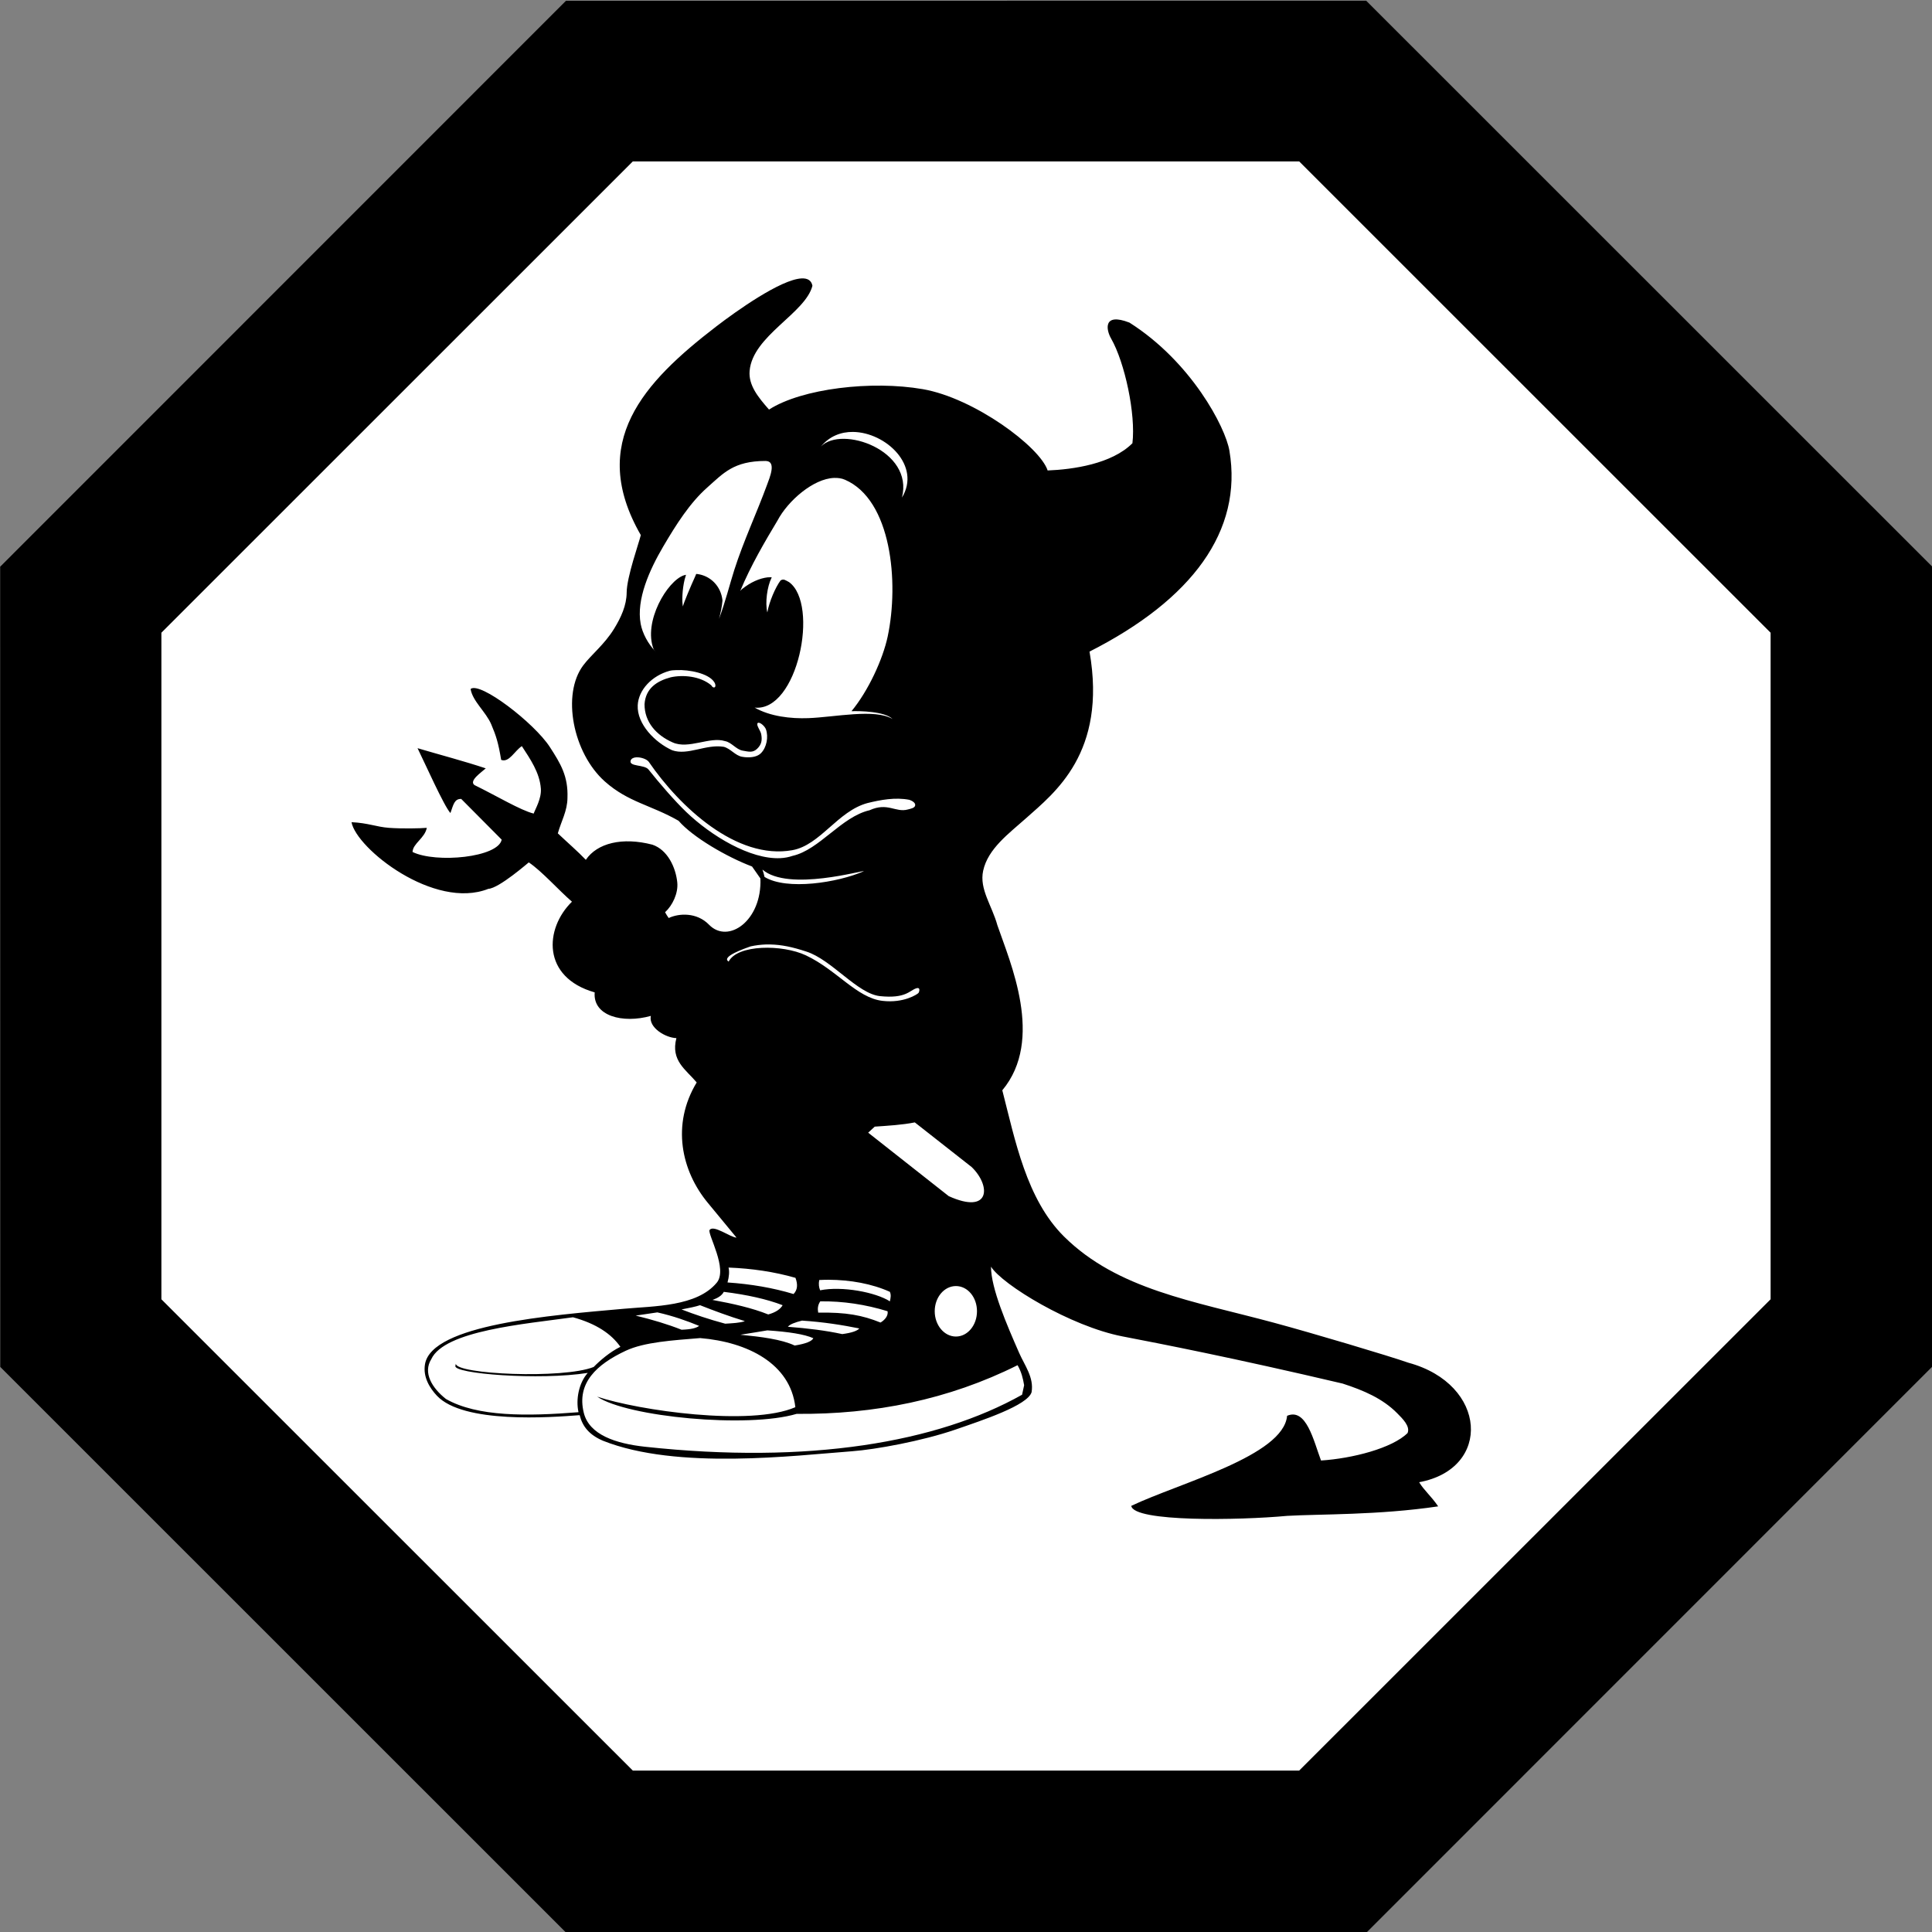 <?xml version="1.0" ?><svg enable-background="new 0 0 515.91 728.5" height="512" id="Layer_1" version="1.1" viewBox="0 0 512 512" width="512" xml:space="preserve" xmlns="http://www.w3.org/2000/svg" xmlns:cc="http://creativecommons.org/ns#" xmlns:dc="http://purl.org/dc/elements/1.1/" xmlns:inkscape="http://www.inkscape.org/namespaces/inkscape" xmlns:rdf="http://www.w3.org/1999/02/22-rdf-syntax-ns#" xmlns:sodipodi="http://sodipodi.sourceforge.net/DTD/sodipodi-0.dtd" xmlns:svg="http://www.w3.org/2000/svg"><rect x="0" y="0" width="512" height="512" fill="#808080" stroke="none"/><defs id="defs7"/><g id="g3783"><path d="m -413.377,-150.32 -57.958,-24.007 -24.007,-57.958 24.007,-57.958 57.958,-24.007 57.958,24.007 24.007,57.958 -24.007,57.958 z" id="path3773" style="fill:#000000;fill-opacity:1;fill-rule:nonzero;stroke:none" transform="matrix(3.123,-1.294,1.294,3.123,1847.6,446.703)"/><path d="M 167.709,42.771 42.771,167.675 l 0,176.649 124.938,124.904 176.581,0 124.938,-124.904 0,-176.649 L 344.291,42.771 z m 44.699,31.013 c 1.546,-0.077 2.61,0.47 2.894,1.94 -1.844,7.316 -15.855,13.245 -16.647,22.571 -0.322,3.81 2.27,6.985 5.141,10.247 8.742,-5.61 27.257,-7.752 40.75,-5.413 13.581,2.349 31.019,15.242 33.09,21.549 6.655,-0.261 16.971,-1.701 22.468,-7.217 0.914,-7.698 -2.007,-21.378 -5.651,-27.745 -1.349,-2.349 -2.179,-6.961 4.868,-4.221 16.381,10.387 25.433,27.713 26.485,33.941 3.601,21.288 -9.915,39.464 -37.073,53.243 4.696,26.88 -9.379,37.495 -16.817,44.154 -4.515,4.036 -10.1,8.06 -11.37,13.924 -1.06,4.872 2.335,9.205 3.779,14.468 3.315,9.698 12.515,30.271 1.294,43.711 3.392,13.179 6.39,28.867 16.341,38.741 14.222,14.101 34.323,17.102 55.592,22.843 10.291,2.774 30.439,8.777 35.711,10.621 20.921,5.678 22.156,28.094 2.826,31.66 1.271,2.133 3.176,3.66 5.038,6.4 -15.79,2.35 -31.422,2.015 -40.035,2.519 -12.595,1.176 -40.686,1.677 -41.294,-2.655 12.918,-6.133 40.33,-13.242 41.294,-23.864 5.098,-2.184 7.03,6.627 8.987,11.847 8.22,-0.52 18.892,-3.246 22.945,-7.285 0.75,-1.818 -1.383,-3.848 -2.757,-5.243 -3.862,-3.915 -8.937,-6.073 -14.468,-7.864 -29.29,-6.882 -48.076,-10.519 -58.316,-12.494 -13.798,-2.671 -31.894,-13.727 -34.86,-18.485 0,5.741 4.193,15.403 7.455,22.843 1.462,3.331 3.955,6.503 3.302,10.417 -1.045,3.521 -13.099,7.462 -20.154,9.907 -8.838,3.045 -21.227,5.292 -27.439,5.753 -15.093,1.121 -46.341,5.038 -66.01,-2.792 -3.636,-1.558 -5.414,-3.784 -6.162,-6.775 -7.751,0.599 -30.879,2.308 -37.856,-5.175 -1.827,-1.957 -3.724,-4.896 -3.132,-8.341 1.801,-10.5 33.353,-12.958 52.631,-14.673 8.212,-0.74 19.401,-0.578 24.681,-6.911 3.01,-3.61 -2.428,-12.816 -1.906,-13.958 1.061,-1.514 5.444,1.922 7.149,2.009 -2.523,-3.053 -4.913,-5.974 -7.558,-9.158 -7.046,-8.482 -9.781,-20.745 -2.996,-31.966 -2.818,-3.384 -6.945,-5.743 -5.379,-11.745 -2.845,-0.078 -7.427,-2.756 -6.775,-5.889 -7.438,2.089 -15.399,0.043 -14.877,-6.23 -14.058,-4.002 -13.298,-16.936 -6.026,-24.034 -3.567,-3.088 -7.959,-8.068 -11.438,-10.417 -0.026,-0.026 -7.844,6.848 -10.724,7.013 -14.336,5.672 -34.986,-10.674 -36.256,-17.668 4.402,0.209 6.583,1.246 9.907,1.498 3.341,0.252 8.39,0.157 10.043,0 -0.522,2.741 -3.7,4.147 -3.779,6.4 6.246,3.027 22.695,1.464 23.626,-3.268 -3.175,-3.174 -7.679,-7.747 -10.724,-10.792 -1.818,-0.052 -2.077,1.526 -2.86,3.745 -1.696,-1.827 -6.853,-13.425 -8.715,-17.192 6.037,1.783 12.336,3.432 18.077,5.345 -1.157,1.062 -4.518,3.285 -2.996,4.426 5.872,2.871 12.214,6.696 15.694,7.558 0.444,-1.235 2.098,-3.976 1.906,-6.604 -0.313,-4.27 -2.811,-7.832 -5.038,-11.268 -1.914,1.218 -3.367,4.452 -5.481,3.643 -0.783,-4.697 -1.36,-6.404 -2.621,-9.396 -1.409,-3.341 -4.959,-6.134 -5.481,-9.396 2.505,-2.054 16.89,9.027 21.005,15.387 2.871,4.436 4.881,7.757 4.664,13.481 -0.017,3.445 -1.683,6.263 -2.553,9.396 2.479,2.349 5.342,4.829 7.421,7.013 3.001,-4.436 9.666,-6.088 17.634,-4.017 4.036,1.358 6.213,6.04 6.604,10.043 0.27,2.827 -1.251,6.03 -3.234,7.864 0.313,0.531 0.562,1.019 0.953,1.532 2.671,-1.262 7.444,-1.597 10.724,1.804 5.046,5.149 14.044,-1.085 13.583,-12.29 -0.739,-1.043 -1.473,-2.123 -2.213,-3.166 -6.681,-2.524 -15.723,-7.77 -19.473,-12.119 -7.316,-4.192 -13.364,-4.911 -19.541,-10.417 -8.482,-7.56 -11.487,-23.093 -5.719,-30.775 2.123,-2.836 5.57,-5.485 8.136,-9.634 1.888,-3.054 3.344,-6.267 3.37,-9.668 0.026,-4.123 3.266,-13.164 3.745,-15.217 -14.136,-24.575 0.811,-40.542 19.949,-55.252 5.349,-4.112 17.119,-12.491 22.639,-12.766 z m 13.651,40.681 c -3.165,-0.039 -6.243,1.126 -8.477,3.847 5.438,-5.623 24.635,0.999 21.447,13.549 5.145,-8.428 -4.261,-17.288 -12.97,-17.396 z m -23.183,7.694 c -8.456,0 -11.185,3.263 -15.422,7.013 -4.628,4.089 -8.283,9.857 -11.711,15.694 -3.601,6.133 -7.158,13.98 -5.958,20.46 0.462,2.486 1.956,5.342 4.017,7.421 -0.18,-0.217 -0.401,-0.44 -0.579,-0.681 -2.845,-7.291 3.629,-18.151 8.034,-19.609 l 0.545,-0.136 -0.374,1.294 c -0.609,2.505 -0.747,5.714 -0.443,7.115 0.113,-0.758 1.997,-5.24 3.302,-8.102 l 0.204,-0.511 0.272,0 c 3.393,0.418 6.298,3.09 6.706,7.013 -0.15,1.681 -0.488,3.3 -0.919,4.868 1.663,-4.417 2.87,-9.268 4.051,-12.97 2.453,-7.673 5.933,-15.065 8.647,-22.468 0.722,-1.975 2.635,-6.4 -0.374,-6.4 z m 18.145,4.494 c -5.488,0.212 -12.204,6.04 -14.979,11.302 -3.234,5.385 -7.095,11.932 -9.872,18.656 0.138,-0.146 0.262,-0.303 0.409,-0.443 2.375,-1.923 4.729,-2.905 6.843,-3.166 l 1.089,-0.034 -0.068,0.204 c -1.105,2.236 -1.733,6.522 -1.089,9.124 0.487,-2.819 2.158,-6.684 3.506,-8.477 0.831,-0.497 1.197,-0.101 2.247,0.443 8.072,5.865 2.261,34.44 -9.124,33.26 4.162,2.358 9.57,2.962 14.23,2.792 7.046,-0.261 17.704,-2.589 22.332,0.238 -2.097,-2.061 -8.719,-2.155 -10.894,-2.077 4.436,-5.35 8.304,-13.724 9.6,-19.813 3.045,-14.398 0.982,-36.227 -11.336,-41.533 -0.898,-0.388 -1.877,-0.516 -2.894,-0.477 z m -41.669,50.928 c -0.757,0.033 -1.43,0.048 -1.94,0.204 -4.619,1.279 -8.209,5 -8.409,9.124 -0.235,4.976 4.583,9.863 9.124,11.915 4.167,1.462 8.875,-1.667 13.651,-0.919 1.844,0.461 3.092,2.378 4.936,2.655 0.418,0.072 0.85,0.126 1.294,0.136 1.331,0.034 2.747,-0.201 3.643,-1.089 1.514,-1.496 2.05,-4.323 1.328,-6.332 -0.304,-0.86 -1.692,-2.06 -2.179,-1.668 -0.505,0.523 0.737,1.971 0.919,2.928 0.305,1.61 0.119,2.741 -1.055,3.881 -1.166,1.14 -2.246,0.789 -3.847,0.511 -1.714,-0.287 -2.994,-2.232 -4.664,-2.519 -4.045,-1.305 -9.679,2.246 -13.89,0.34 -4.332,-1.897 -7.481,-5.404 -7.455,-10.145 0.296,-4.202 3.265,-6.132 6.945,-7.115 3.236,-0.713 7.827,-0.316 10.724,2.111 0.679,1.192 1.671,0.42 0.749,-0.919 -1.548,-2.255 -6.592,-3.242 -9.872,-3.098 z m -10.724,23.115 c -0.728,0.033 -1.335,0.336 -1.498,0.851 -0.522,1.687 3.636,1.009 4.732,2.383 2.74,3.445 6.877,8.267 10.009,11.268 6.559,6.28 16.925,12.596 24.92,12.221 1.14,-0.052 2.25,-0.264 3.268,-0.613 7.09,-1.601 12.919,-10.372 20.392,-12.085 4.802,-2.192 6.874,0.7 10.145,-0.204 0.722,-0.199 1.871,-0.374 1.94,-1.123 0.079,-0.687 -0.88,-1.212 -1.532,-1.43 -3.732,-0.74 -7.697,0.016 -11.098,0.851 -7.934,2.131 -12.511,11.172 -19.949,12.494 -14.745,2.636 -29.831,-11.47 -38.026,-23.422 -0.538,-0.723 -2.088,-1.247 -3.302,-1.192 z m 33.43,29.754 c 0.233,0.602 0.394,1.241 0.545,1.94 5.859,3.635 19.44,1.521 26.281,-1.498 0.29,-0.471 -19.908,5.519 -26.826,-0.443 z m 0.817,19.847 c -1.312,0.054 -2.623,0.207 -3.983,0.511 -1.377,0.492 -7.956,2.742 -5.787,4.017 2.301,-4.539 14.218,-4.6 20.494,-1.634 8.16,3.861 13.478,11.275 20.29,12.051 5.663,0.652 9.263,-1.78 9.532,-2.111 0.165,-0.209 0.621,-1.591 -0.579,-1.226 -1.81,0.558 -2.744,2.789 -9.634,2.077 -6.002,-0.627 -12.799,-9.673 -19.541,-11.813 -3.61,-1.196 -6.544,-1.814 -9.464,-1.872 -0.438,-0.01 -0.89,-0.017 -1.328,0 z m 39.558,47.15 c -3.376,0.669 -7.107,0.88 -10.621,1.123 l -1.736,1.6 21.345,16.817 c 11.038,4.993 11.244,-2.692 6.094,-7.694 z m -49.362,38.469 c 0.261,1.045 0.154,2.386 -0.272,3.949 6.255,0.428 12.105,1.437 17.498,3.064 1.061,-1.079 1.172,-2.523 0.511,-4.289 -5.637,-1.616 -11.577,-2.481 -17.736,-2.723 z m 26.485,3.234 c -0.827,0 -1.625,0.03 -2.451,0.068 -0.209,1.094 -0.075,1.968 0.238,2.723 5.828,-1.174 14.745,0.518 18.485,2.928 0.183,-0.844 0.374,-1.675 0,-2.519 -4.734,-2.145 -10.486,-3.178 -16.273,-3.2 z m 33.771,1.668 c -3.097,0 -5.617,2.975 -5.617,6.672 0,3.697 2.519,6.706 5.617,6.706 3.106,0 5.583,-3.009 5.583,-6.706 0,-3.697 -2.477,-6.672 -5.583,-6.672 z m -61.516,1.532 c -0.513,1.01 -1.621,1.658 -2.996,2.145 5.446,0.993 10.556,2.149 14.775,3.847 1.975,-0.541 3.213,-1.399 3.813,-2.451 -4.245,-1.627 -9.459,-2.774 -15.592,-3.54 z m 25.566,2.519 c -0.679,1 -0.736,1.996 -0.545,2.996 7.386,-0.139 11.726,0.69 16.511,2.621 1.113,-0.652 2.099,-1.785 1.872,-2.996 -5.855,-1.8 -11.819,-2.7 -17.839,-2.621 z m -31.864,1.021 c -1.096,0.372 -2.919,0.748 -4.902,1.123 3.462,1.332 7.234,2.614 11.575,3.779 1.87,-0.113 4.043,-0.22 5.209,-0.681 -4.254,-1.295 -8.149,-2.75 -11.881,-4.221 z m -11.302,1.906 -5.753,0.851 c 4.445,1.077 8.569,2.32 12.153,3.745 2.471,-0.078 3.907,-0.431 4.664,-1.021 -3.245,-1.33 -6.775,-2.6 -11.064,-3.575 z m -22.366,1.294 c -12.814,1.794 -34.052,3.532 -37.55,11.098 -2.253,3.61 0.184,7.63 3.881,10.553 8.334,4.768 21.571,4.586 35.132,3.506 -0.748,-3.39 0.077,-7.729 2.451,-10.417 -12.614,2.027 -35.995,0.243 -35.064,-1.906 0.017,-0.042 0.084,-0.378 0.102,-0.545 -0.07,2.827 28.403,4.113 36.528,0.885 1.67,-1.714 4.315,-3.985 7.081,-5.345 -2.392,-3.427 -6.385,-6.132 -12.562,-7.83 z m 60.699,0.885 c -1.888,0.47 -3.249,0.99 -3.745,1.634 5.28,0.409 10.146,1.01 14.4,1.94 2.462,-0.328 3.954,-0.827 4.528,-1.498 -4.541,-0.911 -9.407,-1.695 -15.183,-2.077 z m -9.192,2.587 c -2.279,0.373 -4.687,0.783 -7.149,1.157 5.559,0.548 10.86,1.208 14.4,2.86 2.94,-0.462 4.562,-1.14 4.936,-1.94 -2.349,-1.059 -6.576,-1.702 -12.187,-2.077 z m -17.805,2.043 c -7.168,0.591 -14.804,1.04 -19.745,3.37 -7.655,3.592 -13.038,8.51 -11.098,16.409 1.435,5.872 8.488,8.177 16.239,9.021 43.418,4.697 77.404,-1.132 99.916,-13.787 l 0.545,-2.519 c -0.296,-1.784 -0.718,-3.529 -1.736,-5.311 -18.303,9.152 -37.972,13.076 -58.554,12.902 -12.918,3.845 -44.822,0.859 -52.869,-4.562 10.97,3.662 40.689,7.941 52.528,2.792 -1.306,-11.528 -12.603,-17.263 -25.226,-18.315 z" id="path3780" style="fill:#ffffff;fill-opacity:1;fill-rule:nonzero;stroke:none"/></g></svg>
